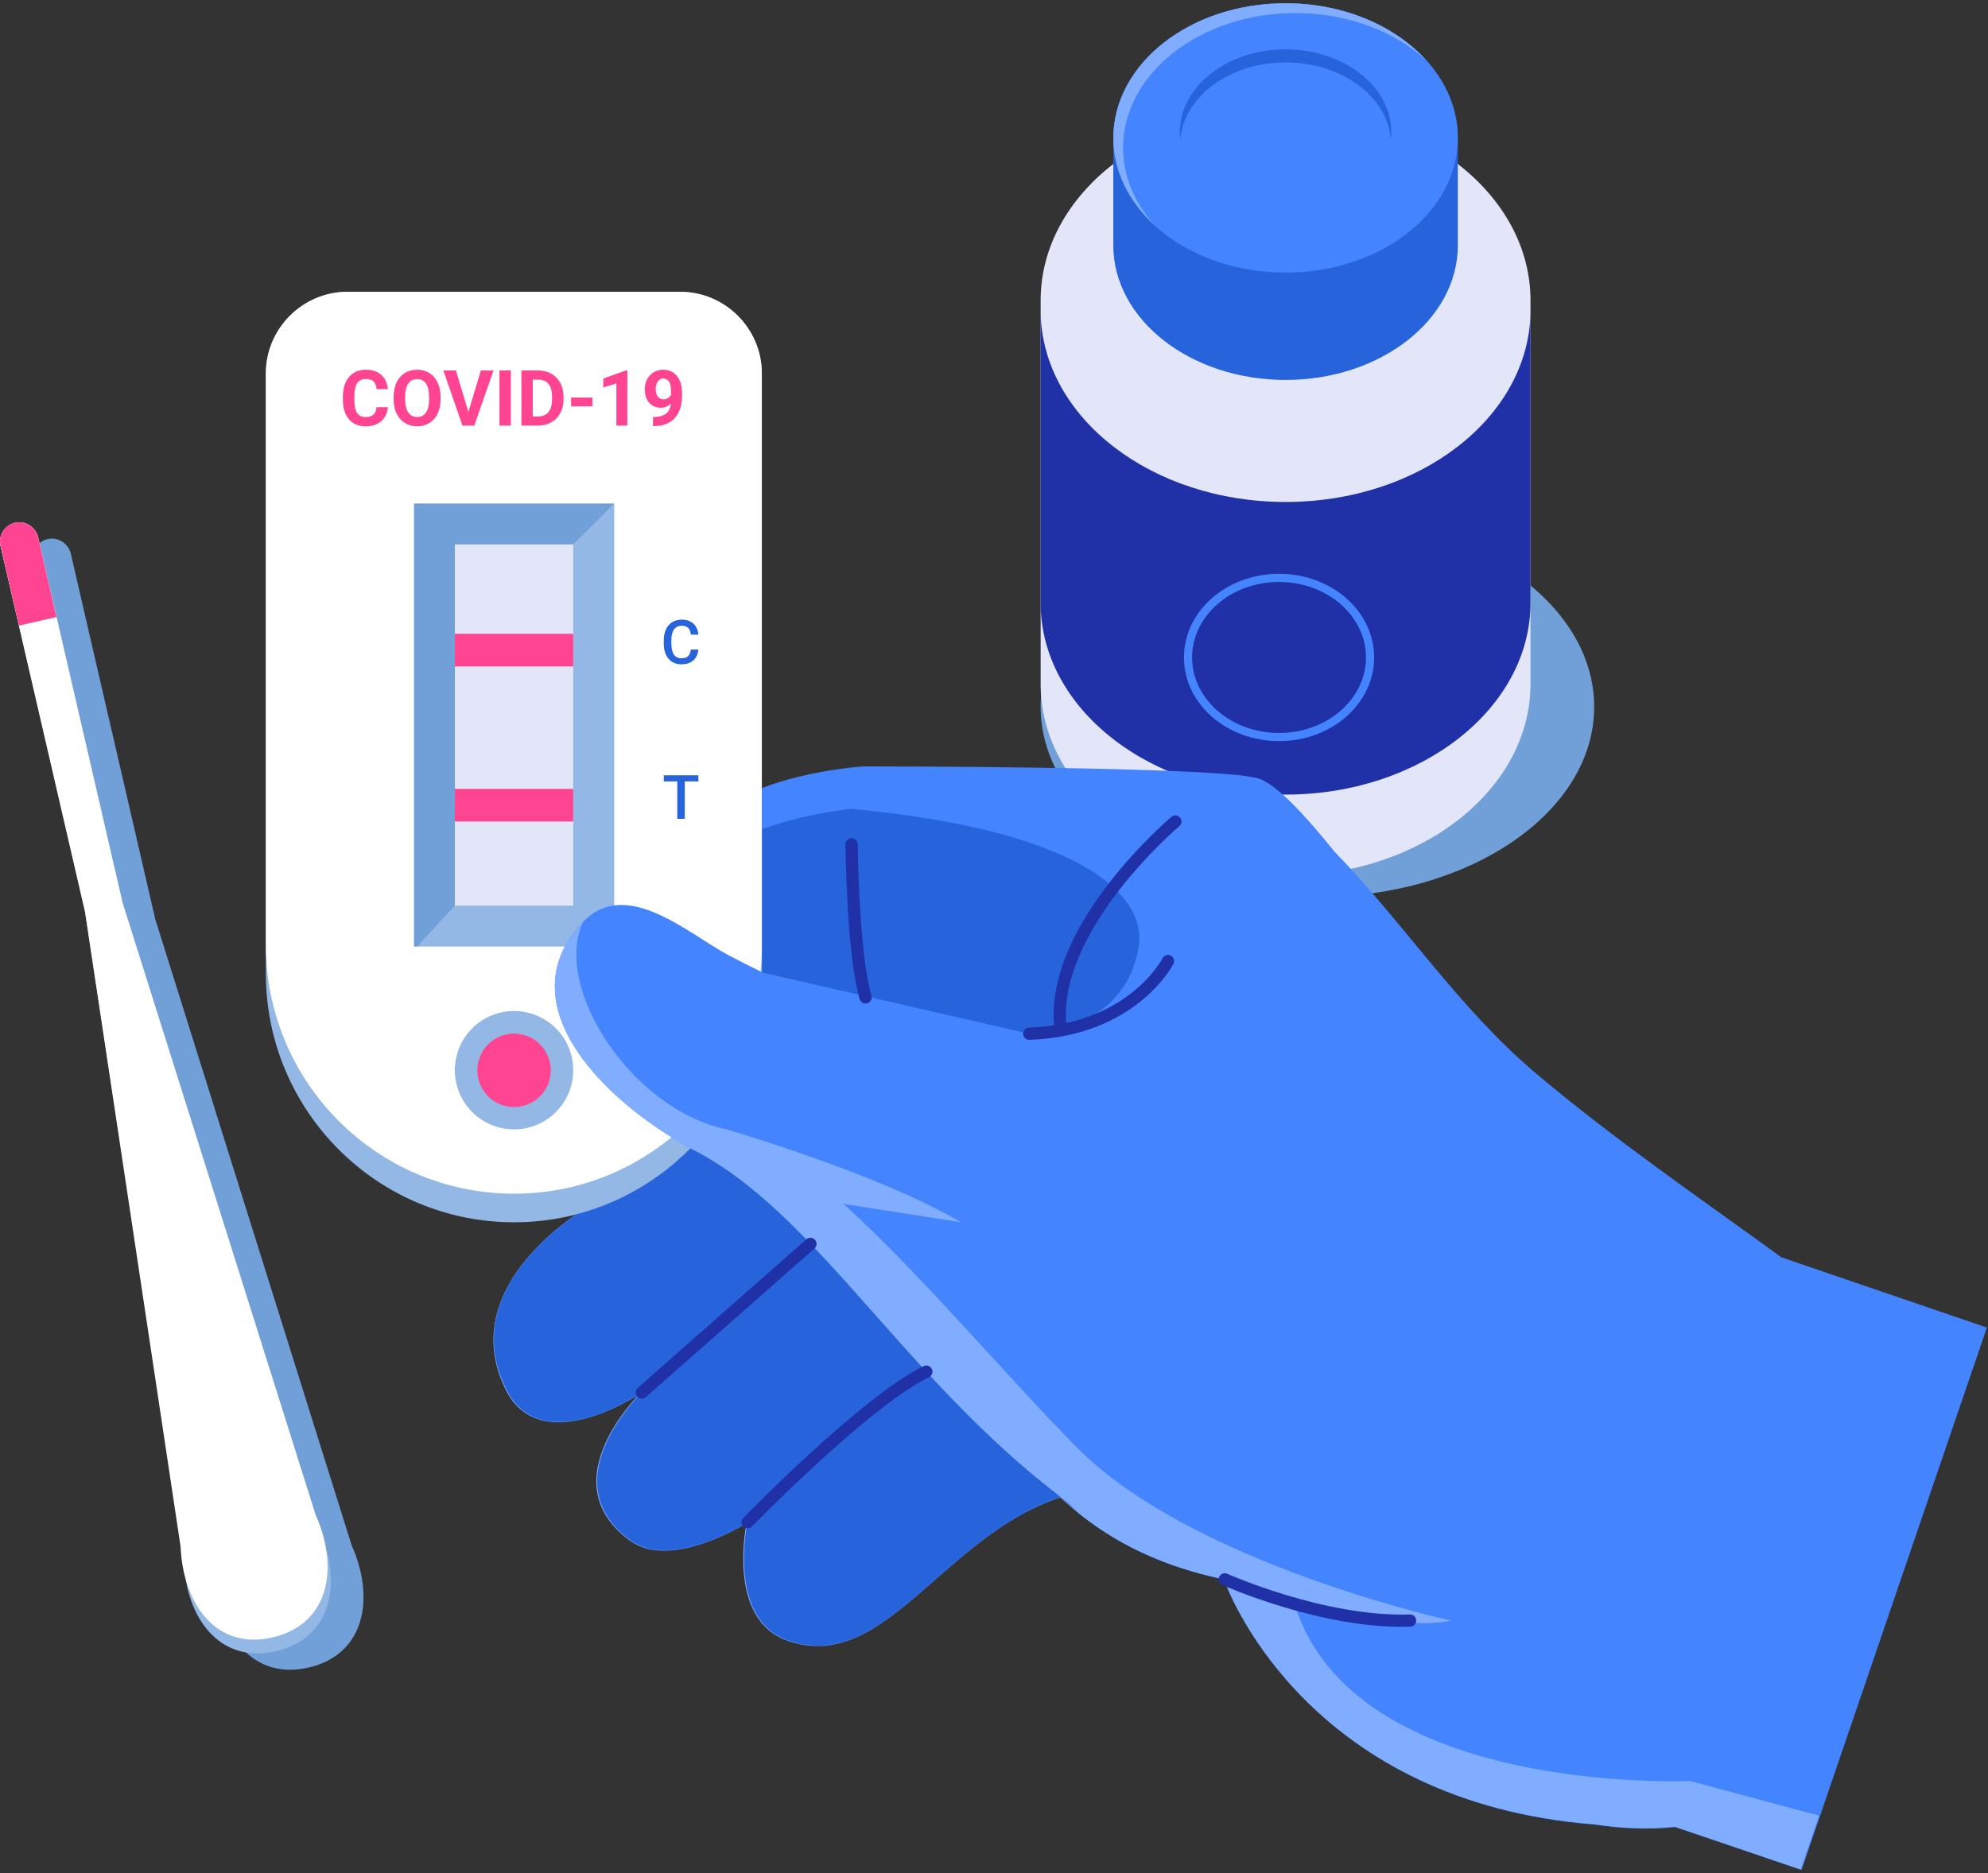 <?xml version="1.0" encoding="UTF-8"?> <svg xmlns="http://www.w3.org/2000/svg" width="487" height="459" viewBox="0 0 487 459" fill="none"><rect x="0" y="0" width="487" height="459" fill="#333333" stroke="none"/> <path d="M322.726 219.8C285.281 219.8 254.926 198.936 254.926 173.2C254.926 147.464 285.281 126.6 322.726 126.6C360.171 126.6 390.526 147.464 390.526 173.2C390.526 198.936 360.171 219.8 322.726 219.8Z" fill="#71A0D8"></path> <path d="M314.926 26.6C348.026 26.6 374.926 47.6 374.926 73.6V167.6C374.926 193.5 348.026 214.6 314.926 214.6C281.826 214.6 254.926 193.6 254.926 167.6V73.6C254.926 47.6 281.826 26.6 314.926 26.6Z" fill="#E3E6F9"></path> <path d="M314.926 123C347.726 123 374.326 102.4 374.926 76.8C374.926 77.1 374.926 77.3 374.926 77.6V147.7C374.926 173.6 348.026 194.7 314.926 194.7C281.826 194.7 254.926 173.7 254.926 147.7V77.6C254.926 77.3 254.926 77.1 254.926 76.8C255.526 102.4 282.126 123 314.926 123Z" fill="#2030A7"></path> <path d="M314.926 0.8C338.226 0.8 357.126 15.6 357.126 33.8C357.126 34.3 357.126 34.8 357.126 35.3C357.126 40.8 357.126 59.6 357.126 60.1C357.126 78.3 338.226 93.1 314.926 93.1C291.626 93.1 272.726 78.3 272.726 60.1C272.726 59.6 272.726 33.8 272.726 33.8C272.826 15.5 291.626 0.8 314.926 0.8Z" fill="#2763DB"></path> <path d="M314.926 66.8C291.62 66.8 272.726 52.025 272.726 33.8C272.726 15.575 291.62 0.8 314.926 0.8C338.233 0.8 357.126 15.575 357.126 33.8C357.126 52.025 338.233 66.8 314.926 66.8Z" fill="#4484FF"></path> <path d="M314.927 0.8C329.127 0.8 341.627 6.3 349.327 14.7C341.627 7.7 330.127 3.2 317.327 3.2C294.027 3.2 275.127 18 275.127 36.2C275.127 43.3 278.027 49.9 282.927 55.3C276.627 49.5 272.727 42 272.727 33.8C272.827 15.5 291.627 0.8 314.927 0.8Z" fill="#80ADFF"></path> <path d="M314.927 15.3C301.327 15.3 290.227 23.5 289.127 34C289.027 33.5 289.027 32.9 289.027 32.4C289.027 21.2 300.627 12.1 314.927 12.1C329.227 12.1 340.827 21.2 340.827 32.4C340.827 32.9 340.827 33.5 340.727 34C339.727 23.5 328.527 15.3 314.927 15.3Z" fill="#2763DB"></path> <path d="M313.326 180.6C301.011 180.6 291.026 171.87 291.026 161.1C291.026 150.33 301.011 141.6 313.326 141.6C325.642 141.6 335.626 150.33 335.626 161.1C335.626 171.87 325.642 180.6 313.326 180.6Z" stroke="#4484FF" stroke-width="2" stroke-miterlimit="10"></path> <path d="M125.926 299.5C159.426 299.5 186.626 272.3 186.626 238.8V91.5C186.626 80.5 177.626 71.5 166.626 71.5H85.126C74.126 71.5 65.126 80.5 65.126 91.5V238.7C65.226 272.3 92.427 299.5 125.926 299.5Z" fill="#93B8E5"></path> <path d="M125.926 292.5C159.426 292.5 186.626 265.3 186.626 231.8V91.5C186.626 80.5 177.626 71.5 166.626 71.5H85.126C74.126 71.5 65.126 80.5 65.126 91.5V231.7C65.226 265.3 92.427 292.5 125.926 292.5Z" fill="white"></path> <path d="M95.006 99.779C94.901 101.233 94.363 102.377 93.392 103.212C92.427 104.047 91.153 104.464 89.57 104.464C87.838 104.464 86.474 103.883 85.478 102.72C84.489 101.551 83.994 99.949 83.994 97.914V97.089C83.994 95.79 84.223 94.646 84.681 93.656C85.138 92.667 85.791 91.909 86.638 91.383C87.492 90.851 88.481 90.585 89.607 90.585C91.165 90.585 92.421 91.003 93.374 91.838C94.326 92.673 94.876 93.845 95.025 95.354H92.242C92.174 94.482 91.929 93.851 91.509 93.461C91.094 93.066 90.46 92.868 89.607 92.868C88.679 92.868 87.983 93.201 87.519 93.87C87.062 94.531 86.827 95.561 86.814 96.959V97.979C86.814 99.439 87.034 100.506 87.473 101.18C87.918 101.854 88.617 102.191 89.57 102.191C90.43 102.191 91.07 101.996 91.49 101.607C91.917 101.211 92.161 100.602 92.223 99.779H95.006ZM107.93 97.831C107.93 99.161 107.695 100.327 107.225 101.328C106.755 102.33 106.08 103.104 105.202 103.648C104.33 104.192 103.328 104.464 102.196 104.464C101.077 104.464 100.078 104.195 99.2 103.657C98.322 103.119 97.641 102.352 97.159 101.356C96.676 100.354 96.432 99.204 96.426 97.905V97.237C96.426 95.907 96.664 94.739 97.14 93.73C97.623 92.716 98.3 91.94 99.172 91.402C100.05 90.858 101.052 90.585 102.178 90.585C103.303 90.585 104.302 90.858 105.174 91.402C106.053 91.94 106.73 92.716 107.206 93.73C107.688 94.739 107.93 95.904 107.93 97.228V97.831ZM105.109 97.219C105.109 95.802 104.856 94.726 104.349 93.99C103.841 93.254 103.118 92.886 102.178 92.886C101.244 92.886 100.523 93.251 100.016 93.981C99.509 94.704 99.252 95.768 99.246 97.172V97.831C99.246 99.21 99.5 100.28 100.007 101.041C100.514 101.802 101.244 102.182 102.196 102.182C103.13 102.182 103.848 101.817 104.349 101.087C104.85 100.351 105.103 99.281 105.109 97.877V97.219ZM114.739 100.93L117.801 90.771H120.899L116.196 104.279H113.292L108.607 90.771H111.696L114.739 100.93ZM125.139 104.279H122.356V90.771H125.139V104.279ZM127.728 104.279V90.771H131.884C133.071 90.771 134.132 91.04 135.066 91.578C136.006 92.11 136.739 92.871 137.265 93.86C137.79 94.844 138.053 95.963 138.053 97.219V97.84C138.053 99.096 137.793 100.212 137.274 101.189C136.761 102.167 136.034 102.924 135.094 103.462C134.154 104 133.093 104.273 131.912 104.279H127.728ZM130.511 93.025V102.043H131.856C132.944 102.043 133.776 101.687 134.352 100.976C134.927 100.265 135.221 99.247 135.233 97.924V97.209C135.233 95.836 134.948 94.797 134.379 94.092C133.81 93.381 132.979 93.025 131.884 93.025H130.511ZM145.123 99.575H139.899V97.413H145.123V99.575ZM153.676 104.279H150.995V93.944L147.794 94.936V92.756L153.389 90.752H153.676V104.279ZM164.345 98.879C163.646 99.566 162.83 99.909 161.896 99.909C160.702 99.909 159.747 99.501 159.029 98.684C158.312 97.862 157.953 96.755 157.953 95.363C157.953 94.479 158.145 93.668 158.528 92.933C158.918 92.19 159.459 91.615 160.152 91.207C160.845 90.793 161.624 90.585 162.49 90.585C163.38 90.585 164.172 90.808 164.865 91.253C165.557 91.699 166.096 92.339 166.479 93.174C166.862 94.009 167.057 94.964 167.063 96.04V97.033C167.063 99.284 166.504 101.053 165.384 102.34C164.265 103.626 162.678 104.313 160.625 104.399L159.966 104.409V102.173L160.56 102.163C162.892 102.058 164.153 100.964 164.345 98.879ZM162.555 97.859C162.988 97.859 163.359 97.747 163.668 97.525C163.983 97.302 164.222 97.033 164.382 96.718V95.614C164.382 94.704 164.209 93.999 163.863 93.498C163.516 92.997 163.053 92.747 162.471 92.747C161.933 92.747 161.491 92.994 161.145 93.489C160.798 93.978 160.625 94.593 160.625 95.335C160.625 96.071 160.792 96.677 161.126 97.154C161.466 97.624 161.942 97.859 162.555 97.859Z" fill="#FF4591"></path> <path d="M171.08 159.166C170.972 160.303 170.552 161.192 169.82 161.832C169.087 162.466 168.113 162.784 166.897 162.784C166.048 162.784 165.298 162.584 164.649 162.183C164.004 161.778 163.506 161.204 163.155 160.462C162.803 159.72 162.62 158.858 162.605 157.877V156.88C162.605 155.875 162.784 154.988 163.14 154.222C163.497 153.455 164.007 152.864 164.671 152.449C165.34 152.034 166.111 151.827 166.985 151.827C168.162 151.827 169.109 152.147 169.827 152.786C170.545 153.426 170.962 154.329 171.08 155.496H169.234C169.146 154.73 168.921 154.178 168.56 153.841C168.204 153.499 167.679 153.328 166.985 153.328C166.18 153.328 165.56 153.624 165.125 154.214C164.695 154.8 164.476 155.662 164.466 156.8V157.745C164.466 158.897 164.671 159.776 165.081 160.381C165.496 160.987 166.102 161.29 166.897 161.29C167.625 161.29 168.172 161.126 168.538 160.799C168.904 160.472 169.136 159.927 169.234 159.166H171.08Z" fill="#2763DB"></path> <path d="M171.075 191.467H167.75V200.637H165.912V191.467H162.616V189.973H171.075V191.467Z" fill="#2763DB"></path> <path d="M101.465 231.93L101.465 123.43L150.465 123.43L150.465 231.93H101.465Z" fill="#93B8E5"></path> <path d="M111.426 221.9L102.226 231.9H101.426V123.4H150.426L140.426 133.4L111.426 221.9Z" fill="#71A0D8"></path> <path d="M111.426 133.4H140.426V221.9H111.426V133.4Z" fill="#E3E6F9"></path> <path d="M111.426 155.3H140.426V163.3H111.426V155.3Z" fill="#FF4591"></path> <path d="M111.426 193.3H140.426V201.3H111.426V193.3Z" fill="#FF4591"></path> <path d="M111.616 264.569C110.328 256.665 115.691 249.213 123.595 247.925C131.499 246.636 138.951 251.999 140.239 259.903C141.528 267.807 136.165 275.259 128.261 276.548C120.357 277.836 112.905 272.473 111.616 264.569Z" fill="#93B8E5"></path> <path d="M122.506 270.59C117.909 268.698 115.717 263.438 117.609 258.842C119.501 254.246 124.76 252.053 129.356 253.945C133.953 255.837 136.145 261.096 134.253 265.693C132.362 270.289 127.102 272.481 122.506 270.59Z" fill="#FF4591"></path> <path d="M141.127 297.6C151.927 294.8 161.527 289.1 169.127 281.4C145.027 267.9 124.827 244.7 142.827 225.9C153.427 214.8 168.727 228.9 178.527 234.1C181.227 235.5 183.927 236.9 186.627 238.2V193.1C198.027 188.7 211.327 187.8 211.327 187.8C211.327 187.8 297.627 187.7 308.127 190.7C312.627 192 319.927 200 326.927 208.7C344.027 226.3 357.127 246.8 376.127 262.9C395.427 279.2 416.027 293.3 436.427 308.1L486.727 325.3L441.327 458.2L410.427 447.7C404.027 448.4 397.327 448.1 390.727 447.1C322.027 441.7 301.827 392.3 300.027 387.1C291.127 385.1 274.927 381.1 259.827 366.9C230.927 376.4 216.727 410.2 193.127 402.1C177.927 396.9 183.127 373.1 183.127 373.1C183.127 373.1 164.627 384.9 154.527 377.6C134.527 363.1 157.227 341.3 157.227 341.3C157.227 341.3 132.927 357.8 124.227 340.9C113.527 320.1 131.927 304 141.127 297.6Z" fill="#4484FF"></path> <path d="M141.126 297.6C151.926 294.8 161.526 289.1 169.126 281.4C145.026 267.9 124.826 244.7 142.826 225.9C135.326 242 154.726 271.8 177.826 276.7C177.826 276.7 215.126 287.5 235.426 299.5L206.626 295C225.126 311.7 245.626 336.2 263.626 354.5C291.826 383.2 355.426 397.1 355.426 397.1C343.426 399.8 317.126 393 317.126 393C331.526 440.2 414.026 436.4 414.026 436.4L445.626 444.9L441.126 458.1L410.226 447.6C403.826 448.3 397.126 448 390.526 447C321.826 441.6 301.626 392.2 299.826 387C290.926 385 274.726 381 259.626 366.8C230.726 376.3 216.526 410.1 192.926 402C177.726 396.8 182.926 373 182.926 373C182.926 373 164.426 384.8 154.326 377.5C134.326 363 157.026 341.2 157.026 341.2C157.026 341.2 132.726 357.7 124.026 340.8C113.526 320.1 131.926 304 141.126 297.6Z" fill="#80ADFF"></path> <path d="M186.726 203.2C194.926 200.1 204.026 198.7 208.526 198.2C263.426 203.3 281.126 218.8 278.926 232C275.426 253.3 252.126 253.3 252.126 253.3L186.726 238.3V203.2Z" fill="#2763DB"></path> <path d="M263.626 370.2C262.326 369.1 261.126 368 259.826 366.8C261.326 367.9 262.526 369 263.626 370.2Z" fill="#2763DB"></path> <path d="M141.127 297.6C151.927 294.8 161.527 289.1 169.127 281.4C199.427 296.4 220.827 337.1 259.827 366.8C230.927 376.3 216.727 410.1 193.127 402C177.927 396.8 183.127 373 183.127 373C183.127 373 164.627 384.8 154.527 377.5C134.527 363 157.227 341.2 157.227 341.2C157.227 341.2 132.927 357.7 124.227 340.8C113.527 320.1 131.927 304 141.127 297.6Z" fill="#2763DB"></path> <path d="M198.526 304.8L157.226 341.2" stroke="#2030A7" stroke-width="3" stroke-miterlimit="10" stroke-linecap="round" stroke-linejoin="round"></path> <path d="M183.127 373C183.127 373 212.027 343.3 226.927 336.1" stroke="#2030A7" stroke-width="3" stroke-miterlimit="10" stroke-linecap="round" stroke-linejoin="round"></path> <path d="M208.626 206.9C208.626 206.9 208.826 233.4 212.026 244.4" stroke="#2030A7" stroke-width="3" stroke-miterlimit="10" stroke-linecap="round" stroke-linejoin="round"></path> <path d="M286.126 235.5C286.126 235.5 277.526 252.4 252.126 253.3" stroke="#2030A7" stroke-width="3" stroke-miterlimit="10" stroke-linecap="round" stroke-linejoin="round"></path> <path d="M300.027 387C300.027 387 324.127 397.8 345.427 397.1" stroke="#2030A7" stroke-width="3" stroke-miterlimit="10" stroke-linecap="round" stroke-linejoin="round"></path> <path d="M287.927 201.3C287.927 201.3 256.727 227.6 259.827 252.1" stroke="#2030A7" stroke-width="3" stroke-miterlimit="10" stroke-linecap="round" stroke-linejoin="round"></path> <path d="M53.027 386.3L28.827 227.4L8.127 137.8C7.527 135.3 9.127 132.7 11.627 132.1C14.127 131.5 16.727 133.1 17.327 135.6L38.027 225.2L86.127 378.6C91.927 391.6 89.427 405.4 75.627 408.6C61.827 411.8 53.527 400.5 53.027 386.3Z" fill="#71A0D8"></path> <path d="M45.027 382.3L20.827 223.4L0.127 133.8C-0.473 131.3 1.127 128.7 3.627 128.1C6.127 127.5 8.727 129.1 9.327 131.6L30.027 221.2L78.127 374.6C83.927 387.6 81.427 401.4 67.627 404.6C53.827 407.8 45.527 396.5 45.027 382.3Z" fill="#93B8E5"></path> <path d="M44.227 378.9L20.827 223.4L0.127 133.8C-0.473 131.3 1.127 128.7 3.627 128.1C6.127 127.5 8.727 129.1 9.327 131.6L30.027 221.2L77.327 371.2C83.127 384.2 80.627 398 66.827 401.2C53.027 404.5 44.827 393.1 44.227 378.9Z" fill="white"></path> <path d="M3.627 128.1C6.127 127.5 8.727 129.1 9.327 131.6L13.827 151.2L4.627 153.3L0.127 133.7C-0.473 131.2 1.127 128.6 3.627 128.1Z" fill="#FF4591"></path> </svg> 